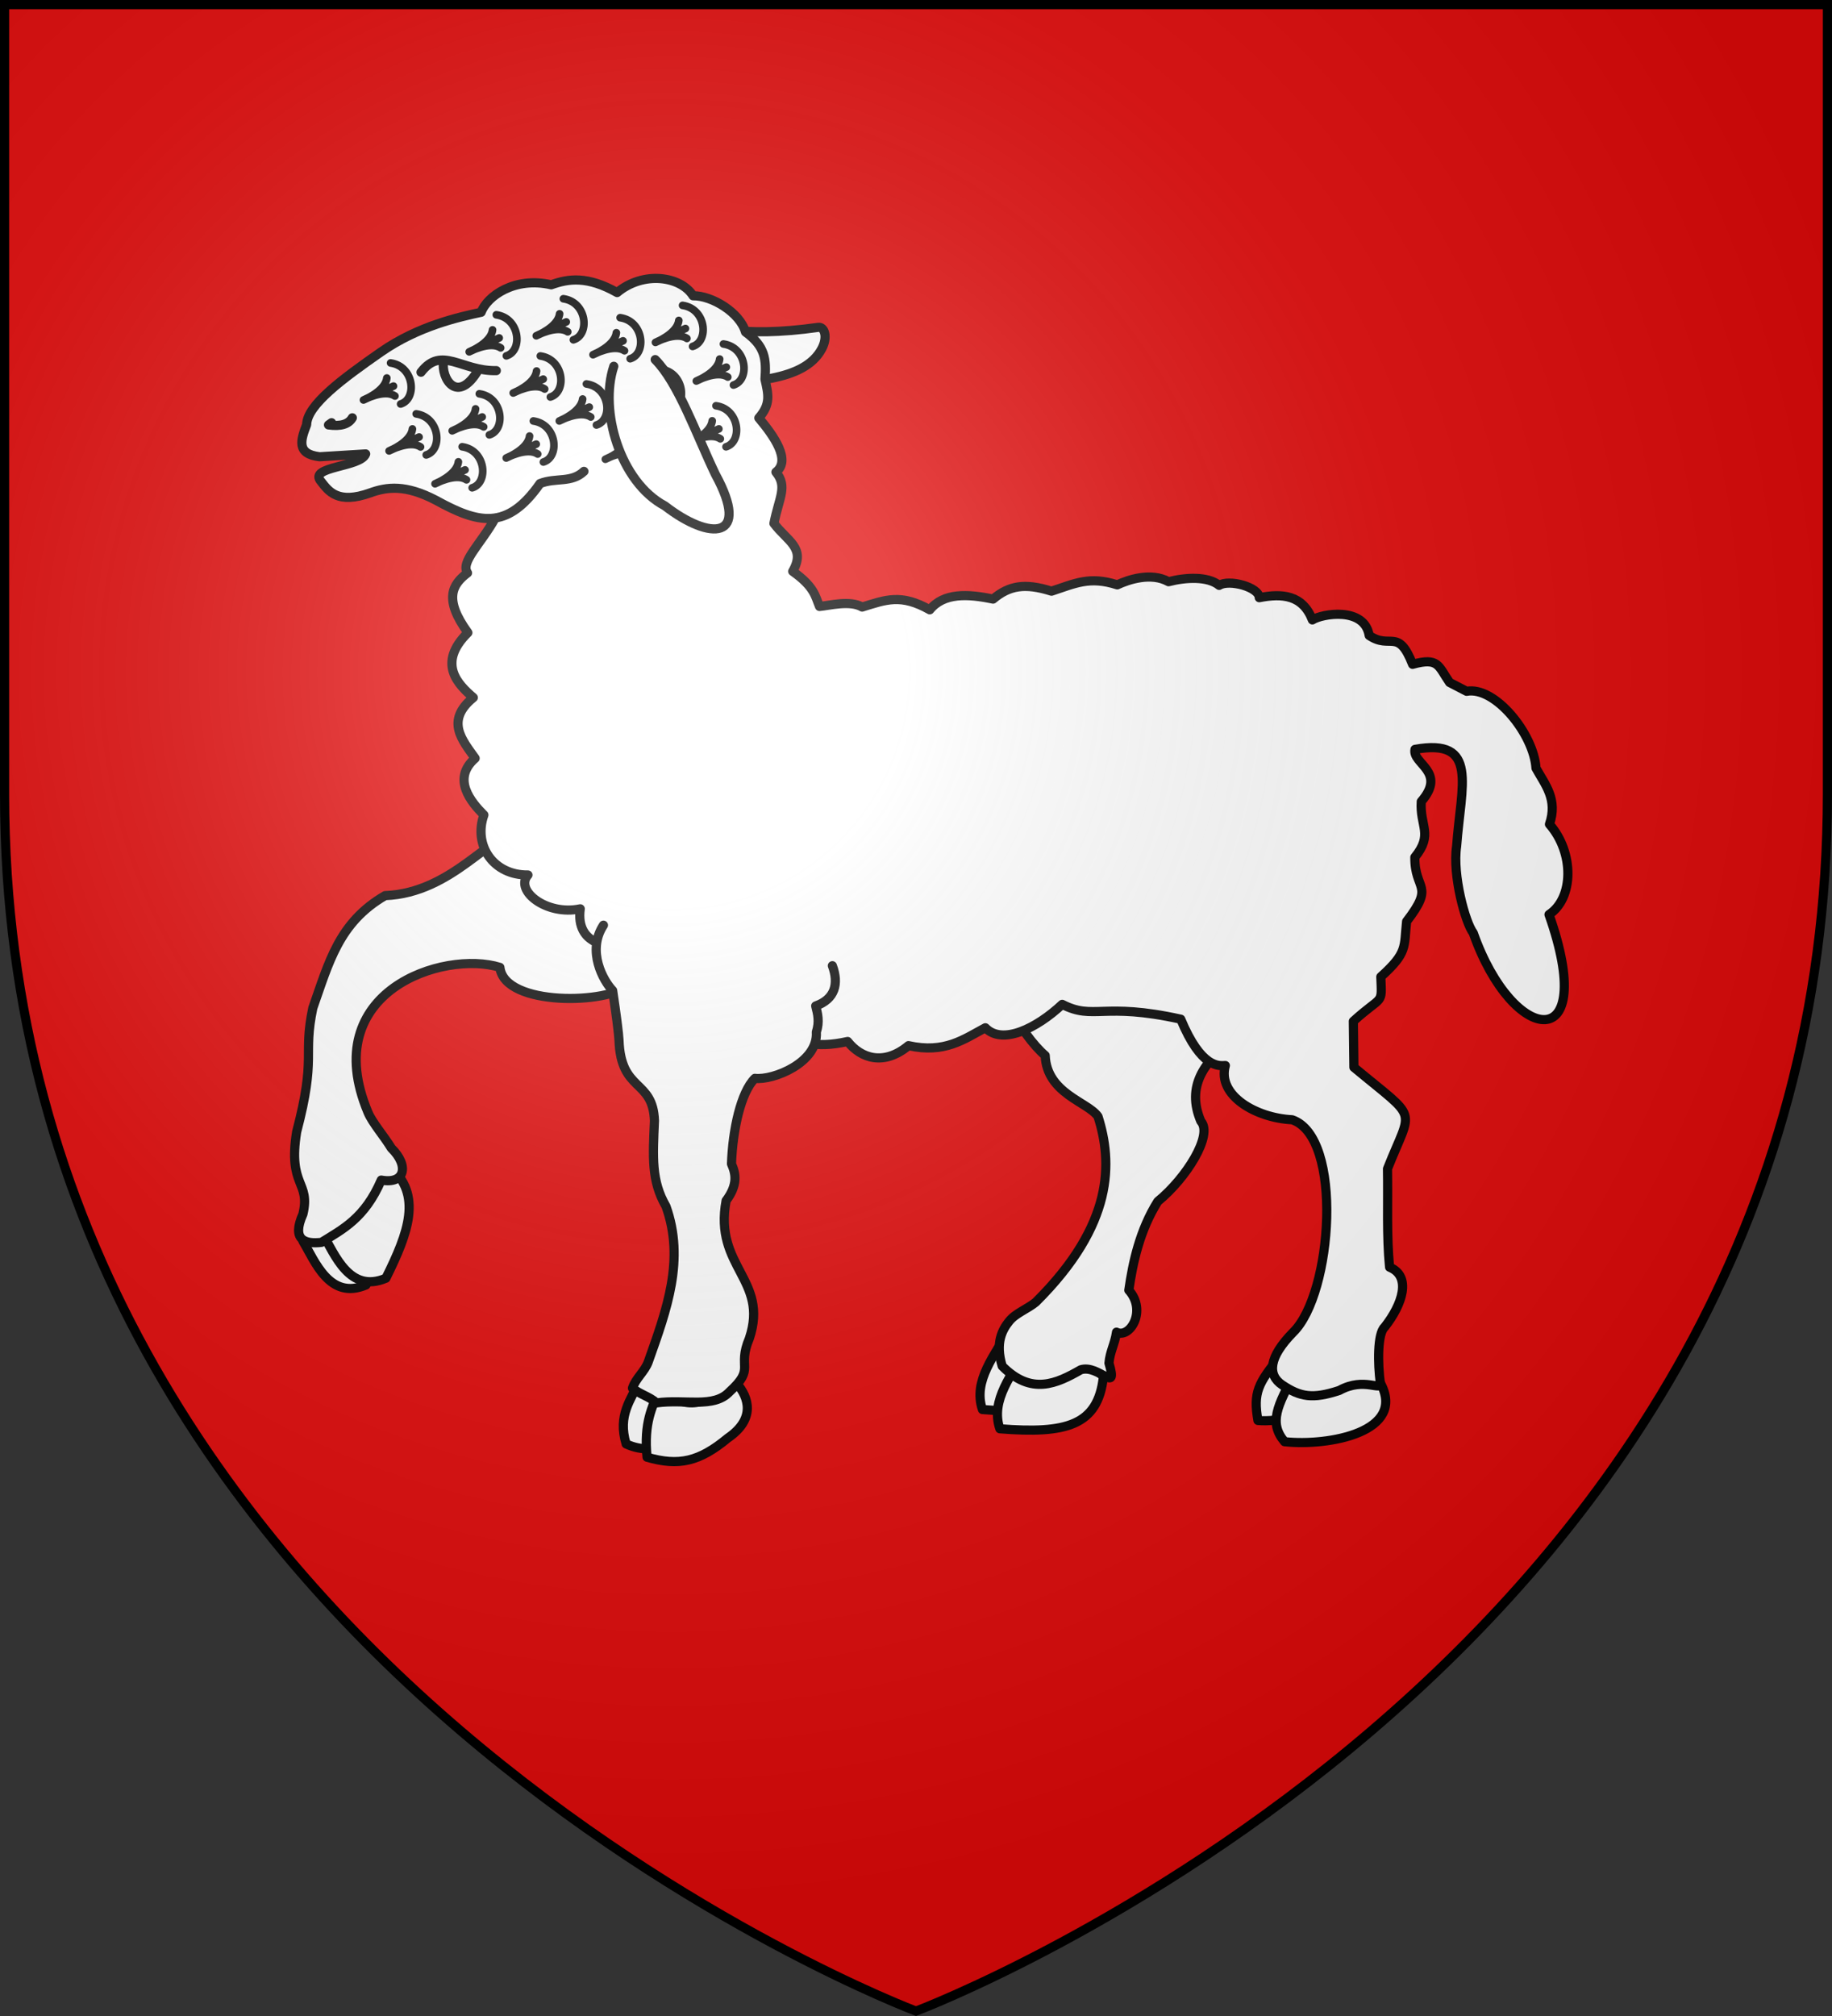 <svg height="660" viewBox="-300 -300 600 660" width="600" xmlns="http://www.w3.org/2000/svg" xmlns:xlink="http://www.w3.org/1999/xlink"><rect x="-300" y="-300" width="600" height="660" fill="#333333" stroke="none"/><radialGradient id="b" cx="-80" cy="-80" gradientUnits="userSpaceOnUse" r="405"><stop offset="0" stop-color="#fff" stop-opacity=".31"/><stop offset=".19" stop-color="#fff" stop-opacity=".25"/><stop offset=".6" stop-color="#6b6b6b" stop-opacity=".125"/><stop offset="1" stop-opacity=".125"/></radialGradient><path d="M-298.5-298.5h597v258.543C298.5 246.291 0 358.5 0 358.5S-298.5 246.291-298.5-39.957z" fill="#e20909"/><path d="M30.472 135.283c-4.46 8.176-11.953 16.728-8.711 26.17 21.558 1.694 37.086-.21 38.825-16.4l-3.78-.185c-4.177 8.388-18.329-.892-26.334-9.585z" style="fill:#fff;fill-rule:evenodd;stroke:#000;stroke-width:3;stroke-linecap:round;stroke-linejoin:round"/><path d="M36.178 141.582c-4.46 8.176-11.953 16.728-8.711 26.17 21.558 1.695 32.17-.901 33.91-17.09-9.029-9.327-18.713-3.93-25.2-9.08zM-178.923 84.065c10.838 9.228 6.185 21.727-1.214 36.613-11.929 5.062-16.695-7.776-20.616-14.29 7.583-9.67 14.222-8.745 21.83-22.323z" style="fill:#fff;fill-rule:evenodd;stroke:#000;stroke-width:3;stroke-linecap:round;stroke-linejoin:round"/><path d="M-172.403 81.851c10.838 9.228 6.185 21.727-1.214 36.613-11.929 5.062-16.695-7.776-20.616-14.29 7.583-9.67 14.222-8.745 21.83-22.323zM119.14 144.165c-7.112 8.672-8.746 11.782-7.15 20.866 12.638 1.265 44.21-10.137 34.728-20.113-12.66 3.216-22.072 5.187-27.578-.753z" style="fill:#fff;fill-rule:evenodd;stroke:#000;stroke-width:3;stroke-linecap:round;stroke-linejoin:round"/><path d="M124.053 149.549c-5.68 10.665-8.592 16.203-3.35 22.435 14.347 1.562 40.17-3.16 31.35-19.313-15.477-9.281-22.494 2.819-28-3.122zM-90.922 152.694c-2.236 5.377-6.91 10.555-4.004 20.032 10.415 4.798 19.189-2.29 29.374-6.827 8.973-6.152 8.679-7.994 4.25-12.977-12.972 9.444-22.945 8.185-29.62-.228z" style="fill:#fff;fill-rule:evenodd;stroke:#000;stroke-width:3;stroke-linecap:round;stroke-linejoin:round"/><path d="M-84.12 155.223c-2.235 5.377-5.098 10.51-3.959 21.845 10.37 2.985 17.07 1.507 26.45-6.275 8.973-6.152 7.137-13.152 2.709-18.136-12.973 9.445-17.164 7.318-25.2 2.566zM125.496 24.137c-7.171 10.842-42.045 19.83-32.197 42.96 4.07 4.448-4.752 18.598-14.098 26.22-5.948 9.448-8.223 20.16-9.5 29.068 6.015 6.735.3 15.991-4.033 13.747-.54 3.838-2.161 6.372-2.465 10.118 3.096 10.53-3.29.313-9.235 2.187-7.915 4.52-16.169 8.466-25.748-1.216-2.327-7.737.082-11.905 2.277-14.661 2.14-2.688 6.18-4.107 8.769-6.3C65.02 100.676 64.34 80.438 59.614 65.538c-3.218-4.77-16.799-7.485-17.299-19.982C35.012 39.411 21.23 18.084 26.03 2.872M-94.391 22.441c-5.692 6.189-40.399 7.271-41.888-5.741-18.385-5.747-59.901 7.756-43.19 47.498 1.438 3.42 5.318 7.825 7.625 11.658 5.94 5.802 4.487 11.917-3.291 10.484-5.412 12.525-12.576 16.025-19.573 20.382-5.38.626-9.895-.693-6.079-9.246 2.575-10.858-4.952-8.862-2.056-26.92 6.552-24.895 1.97-24.697 5.295-40.552 5.245-14.797 8.46-27.979 23.674-36.796 22.21-.828 34.97-21.205 43.313-20.073-1.368-3.445 4.363-12.737 14.516-9.85 8.508-5.18 10.933-8.836 15.986-1.582" style="fill:#fff;fill-rule:evenodd;stroke:#000;stroke-width:3;stroke-linecap:round;stroke-linejoin:round"/><path d="M-80.7-197.202c11.097 4.252 23.203 7.97 48.697 4.368 1.998-.282 3.201 3.129 1.176 6.962-5.771 10.925-24.203 11.049-42.066 11.74" fill="#fff" stroke="#000" stroke-linecap="round" stroke-linejoin="round" stroke-width="3"/><path d="M-97.94 8.99c.449.01 7.441 11.768 19.484 1.427 4.472 1.65 1.81 32.406 18.367 22.066 6.904 3.809 14.017 13.275 19.566 3.12-.021 5.993 7.622 7.718 18.132 5.357 4.368 5.574 11.903 8.04 19.933 1.361 11.853 2.648 18.133-2.103 25.167-5.851 5.555 5.757 16.772.208 25.184-7.66 10.327 5.301 13.22-.816 38.813 4.855 6.715 16.133 12.513 15.284 14.606 15.167-2.72 9.858 10.11 17.177 21.87 17.754 16.811 5.633 13.274 56.995.313 69.603-7.995 8.157-8.474 13.933-3.524 17.232 5.86 3.906 9.914 4.67 18.656 1.786 8.306-4.565 13.902.534 13.427-2.537-.82-6.1-.966-16.103 1.432-18.215 5.818-7.39 8.904-16.594 1.615-19.603-1.01-10.285-.496-20.983-.681-32.21 8.163-20.697 10.528-15.304-11.003-33.223l-.184-15.082c9.797-8.883 9.365-4.982 8.997-14.55 8.823-7.954 7.538-9.656 8.448-18.127 9.411-12.216 2.605-9.957 2.695-21.012 6.143-7.604 1.558-10.089 2.106-18.248 8.51-9.785-3.1-12.351-2.045-17.075 20.939-3.737 15.1 11.586 13.624 31.733-1.418 9.47 2.885 25.104 5.445 28.365 13.04 37.09 41.257 40.6 24.815-6.016 8.086-5.327 8.347-20.17.15-29.566 2.796-8.199-1.451-12.968-4.413-18.363-.725-11.157-13.425-26.901-22.713-25.16l-5.587-2.892c-3.746-5.417-3.563-8.305-12.118-5.94-4.77-12.147-7.268-4.686-14.216-9.447-1.553-9.536-15.547-7.111-18.602-5.09-3.172-8.174-9.809-8.768-17.397-7.28-.07-3.506-9.974-6.1-13.13-4.037-3.714-3.024-10.91-2.652-16.578-1.194-5.772-3.225-13.317-.6-16.806 1.028-9.137-2.946-13.919-.402-21.53 2.074-8.812-2.782-13.911-1.801-19.145 2.59-8.252-1.729-16.127-2.144-20.73 3.504-9.473-5.348-14.428-3.258-22.141-.896-3.944-2.317-10.77-.484-13.964-.194-1.416-3.387-1.645-6.423-8.787-11.5 4.466-7.66-1.814-9.908-6.142-15.695 1.709-8.616 4.548-12.05.656-16.802 5.055-3.81-.706-11.86-5.606-17.714 4.002-4.577 3.11-7.714 2.017-12.67.486-6.648.053-10.788-6.386-15.475-1.813-6.368-11.027-11.967-17.157-11.852-4.071-6.463-16.323-8.205-24.88-1.059-9.712-5.47-15.96-4.575-21.583-2.535-12.01-2.755-20.986 3.735-22.96 8.99-7.013 1.531-20.46 4.4-32.83 13.016-12.56 8.75-24.197 17.337-24.308 23.764-1.859 4.829-3.588 9.605 4.246 10.521l15.082-.929c-1.622 4.439-19.005 4.023-14.623 9.015 2.5 3.209 5.477 7.557 16.155 3.718 5.483-1.973 11.583-2.729 21.433 2.414 13.817 7.602 23.294 10.113 34.135-5.446 5.18-2.039 10.27-.088 14.385-3.99-4.112 3.907-9.188 1.949-14.385 3.99-5.26 7.51-10.01 10.591-14.632 11.261-4.822 8.64-11.526 14.445-9.11 17.997-5.048 3.814-7.839 8.585.119 19.56-10.216 10.094-3.16 17.003 1.778 21.256-9.348 7.626-3.48 14.081.596 19.869-7.754 6.752-1.287 14.412 2.865 18.545-3.528 10.08 3.201 19.789 14.431 19.658-4.46 5.035 6.026 13.436 17.13 11.077C-111.646 9.752-99.397 10.164-97.94 8.99z" style="fill:#fff;fill-rule:evenodd;stroke:#000;stroke-width:3;stroke-linecap:round;stroke-linejoin:round"/><path d="M-137.452-178.66c-11.495.221-17.892-8.262-24.667.518" style="fill:#fff;fill-rule:evenodd;stroke:#000;stroke-width:3;stroke-linecap:round;stroke-linejoin:round"/><path d="M-154.705-181.83c-1.02 5.604 4.518 14.693 11.472 2.733" fill="none" stroke="#000" stroke-linecap="round" stroke-linejoin="round" stroke-width="3"/><path d="M-184.61-163.217c-1.192 2.091-3.776 2.884-7.804 2.33l1.003-.72M-102.365 2.887c-5.547 8.479-.01 18.273 3.016 21.389 1.193 7.896 1.984 14.244 2.075 16.187.56 17.23 11.135 12.665 11.618 26.454-.509 11.898-1.085 19.65 3.773 28.018 6.25 17.46.335 33.654-5.784 50.856-1.137 3.195-4.12 5.382-5.193 8.66 2.35 2.024 5.618 2.756 7.877 4.834 9.31-1.315 18.738 1.883 23.914-3.644 8.666-7.922 2.336-7.665 6.5-17.497 6.443-19.307-11.707-23.318-7.62-45.064 3.871-5.161 3.205-8.8 1.76-12.042.369-11.119 3.072-23.494 7.666-28.008 5.955.73 20.771-5.158 20.125-15.135 1.114-3.484.433-6.015-.21-8.566 6.297-2.234 7.664-7.225 5.459-13.172" style="fill:#fff;fill-rule:evenodd;stroke:#000;stroke-width:3;stroke-linecap:round;stroke-linejoin:round"/><path id="a" d="M-172.073-181.174c7.799 1.115 8.738 11.791 3.285 13.438m-12.166-1.317s7.132-2.823 7.643-7.19m-7.643 7.19s6.783-3.658 10.303-1.297m-10.303 1.297 9.825-4.54" fill="none" stroke="#000" stroke-linecap="round" stroke-linejoin="round" stroke-width="2.5"/><use height="100%" transform="translate(8.383 16.671)" width="100%" xlink:href="#a"/><use height="100%" transform="translate(23.435 27.436)" width="100%" xlink:href="#a"/><use height="100%" transform="translate(29.056 10.098)" width="100%" xlink:href="#a"/><use height="100%" transform="translate(34.625 -15.763)" width="100%" xlink:href="#a"/><use height="100%" transform="translate(49.04 -2.29)" width="100%" xlink:href="#a"/><use height="100%" transform="translate(46.75 18.996)" width="100%" xlink:href="#a"/><use height="100%" transform="translate(56.585 -21.017)" width="100%" xlink:href="#a"/><use height="100%" transform="translate(64.13 6.871)" width="100%" xlink:href="#a"/><use height="100%" transform="translate(75.177 -14.82)" width="100%" xlink:href="#a"/><use height="100%" transform="translate(95.623 -18.848)" width="100%" xlink:href="#a"/><use height="100%" transform="translate(109.007 -6.207)" width="100%" xlink:href="#a"/><use height="100%" transform="translate(88.515 2.021)" width="100%" xlink:href="#a"/><use height="100%" transform="translate(79.219 19.401)" width="100%" xlink:href="#a"/><use height="100%" transform="translate(106.568 14.011)" width="100%" xlink:href="#a"/><path d="M-85.415-182.274c7.556 7.602 13.306 24.137 19.694 37.514 11.792 21.56-1.626 21.892-16.532 10.365-14.69-7.787-21.533-31.236-16.723-45.683" style="fill:#fff;fill-rule:evenodd;stroke:#000;stroke-width:3;stroke-linecap:round;stroke-linejoin:round"/><path d="M-298.5-298.5h597v258.543C298.5 246.291 0 358.5 0 358.5S-298.5 246.291-298.5-39.957z" fill="url(#b)"/><path d="M-298.5-298.5h597v258.503C298.5 246.206 0 358.397 0 358.397s-298.5-112.19-298.5-398.394z" fill="none" stroke="#000" stroke-width="3"/></svg>